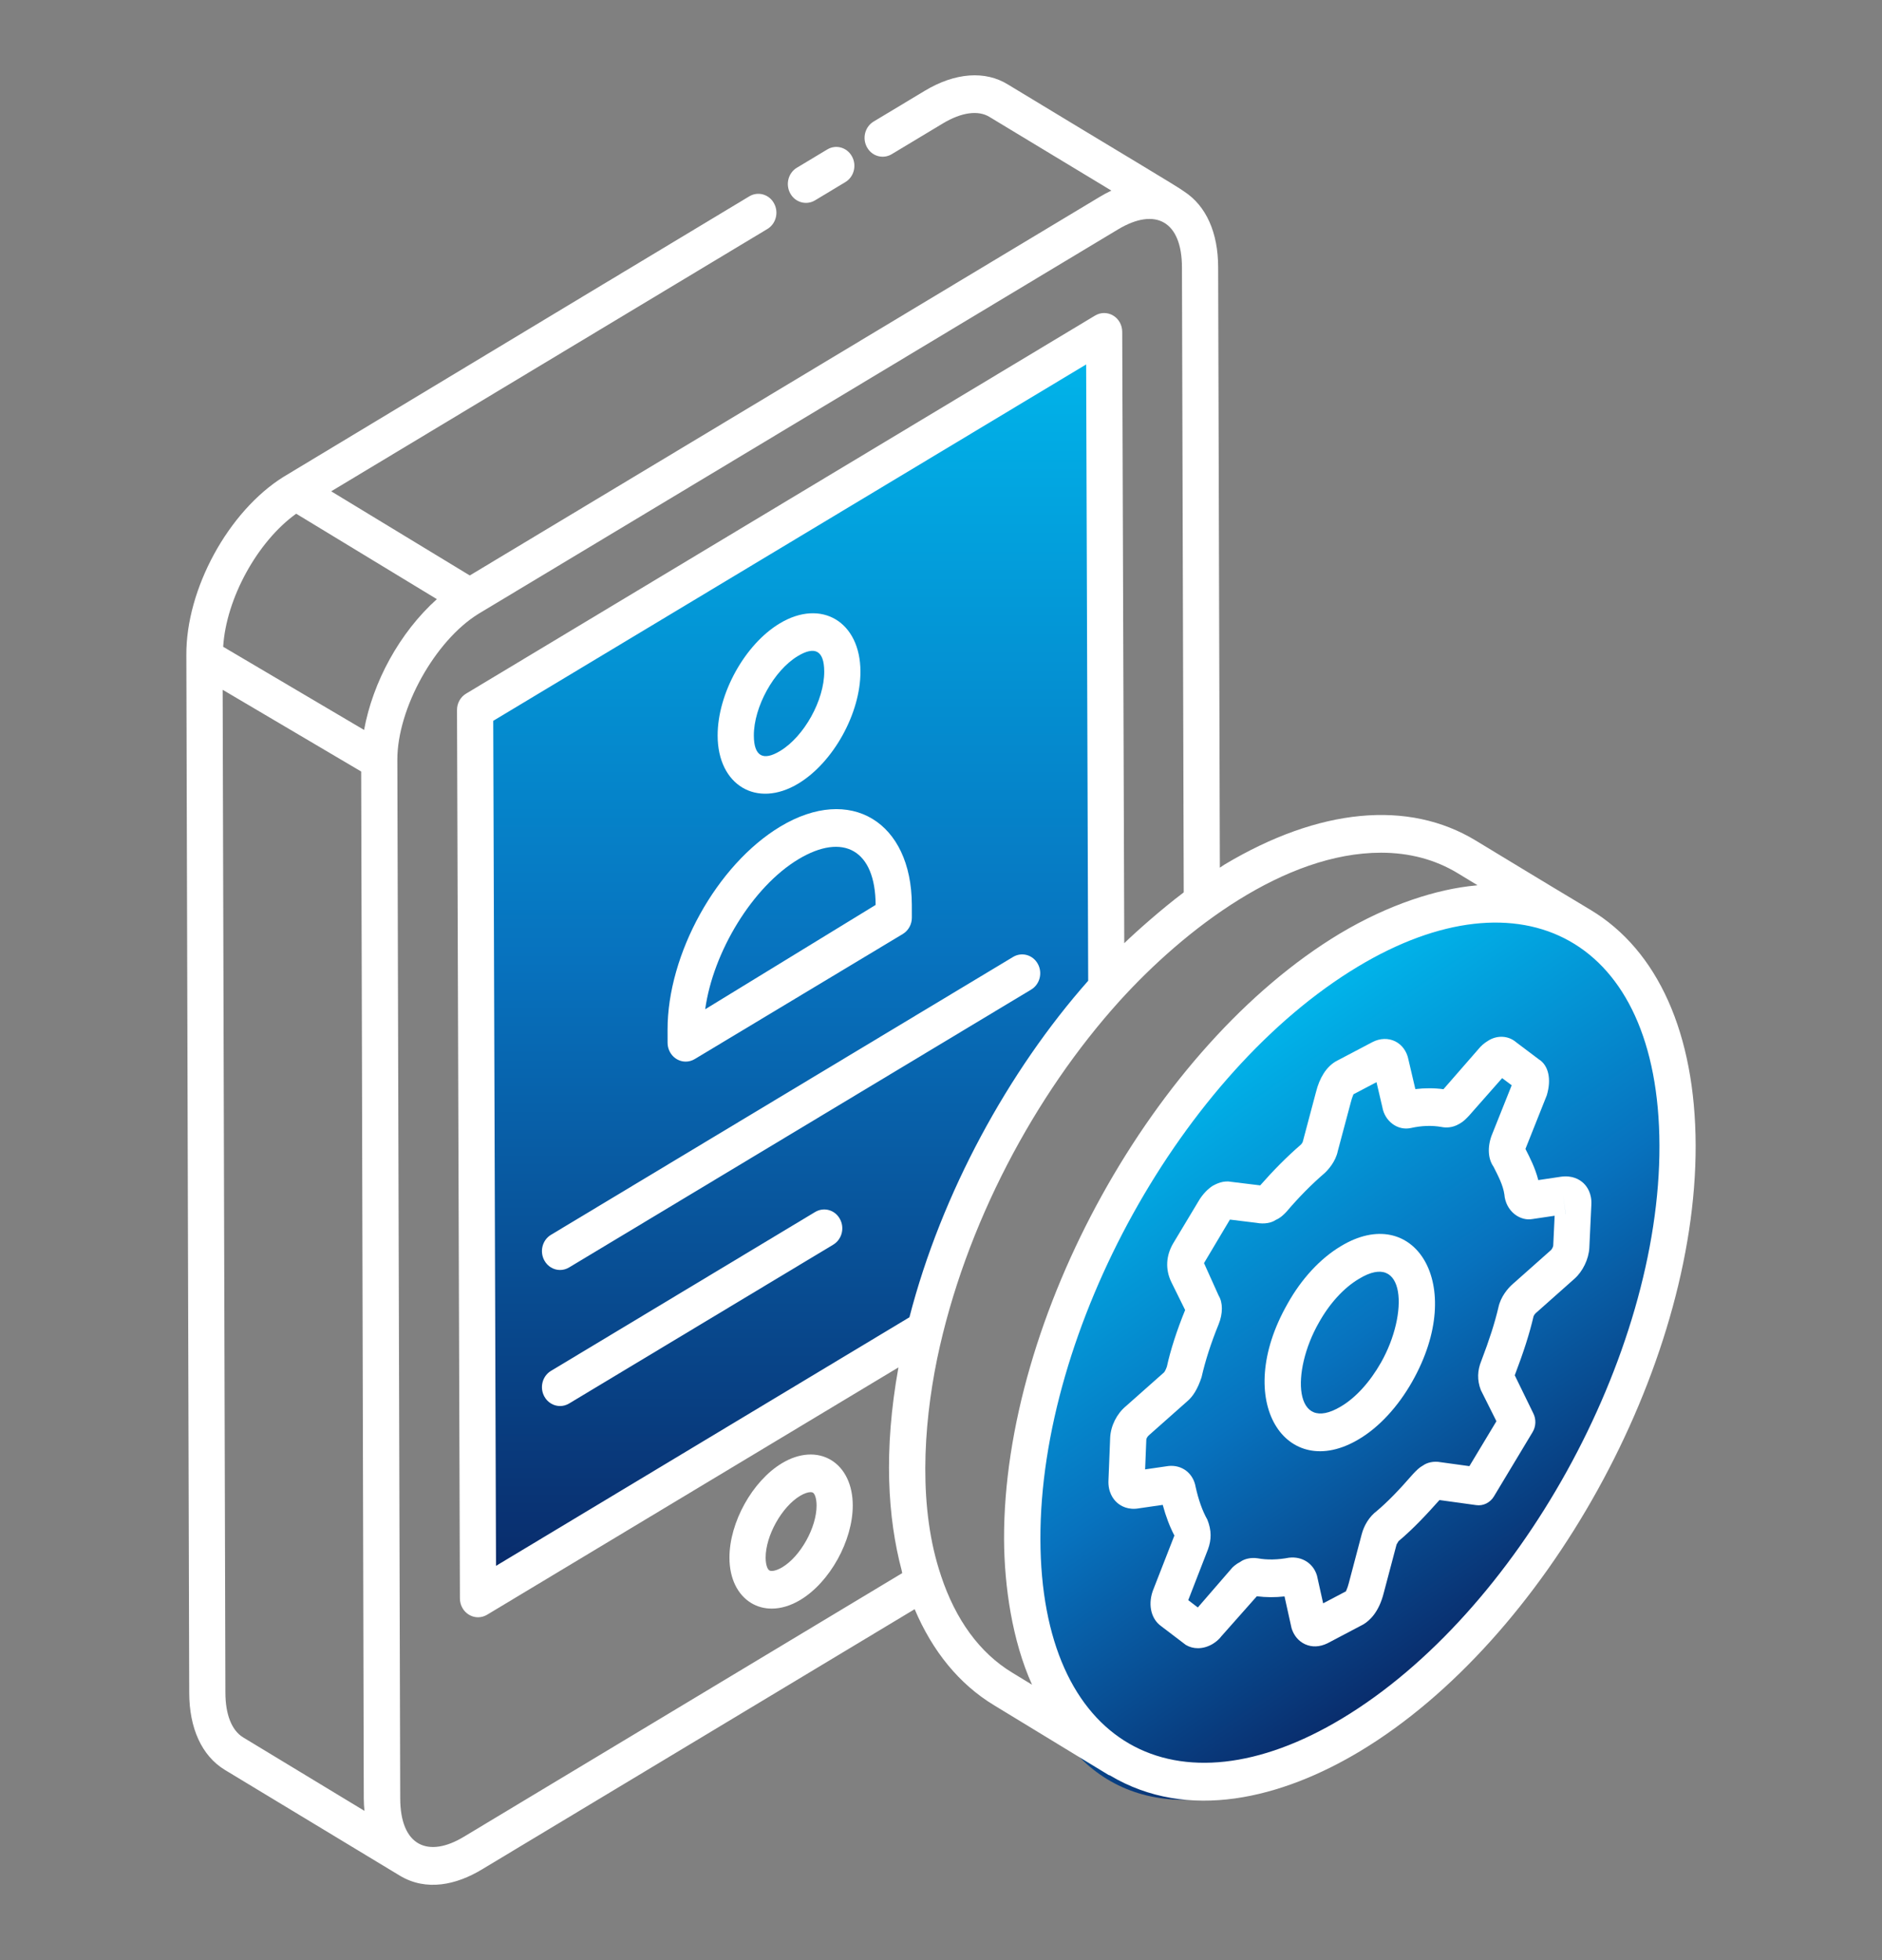 <svg width="72" height="75" viewBox="0 0 72 75" fill="none" xmlns="http://www.w3.org/2000/svg">
<rect x="0" y="0" width="72" height="75" fill="#808080" stroke="none"/>
<g clip-path="url(#clip0_4_1064)">
<path d="M42.5 12.5L18 27V61L28.5 55L35.5 51L37.5 45L41 39.5L42.5 37V12.5Z" fill="url(#paint0_linear_4_1064)"/>
<ellipse cx="15.168" cy="15.091" rx="15.168" ry="15.091" transform="matrix(0.824 -0.566 0 1 39 45)" fill="url(#paint1_linear_4_1064)"/>
<path d="M30.234 7.402C30.422 7.746 30.846 7.866 31.179 7.667L32.34 6.968C32.672 6.769 32.785 6.328 32.593 5.983C32.403 5.637 31.978 5.519 31.648 5.719L30.487 6.417C30.155 6.616 30.042 7.057 30.234 7.402Z" fill="white"/>
<path d="M31.79 55.863C31.26 55.546 30.576 55.59 29.917 55.986C28.784 56.667 27.901 58.258 27.907 59.608C27.908 60.39 28.214 61.021 28.742 61.338C28.978 61.48 29.243 61.55 29.524 61.55C29.877 61.55 30.253 61.438 30.62 61.217C31.748 60.539 32.627 58.95 32.624 57.599C32.623 56.813 32.319 56.18 31.79 55.863ZM29.928 59.968C29.69 60.109 29.505 60.134 29.433 60.088C29.363 60.047 29.293 59.88 29.291 59.603C29.289 58.766 29.904 57.659 30.61 57.235C30.779 57.134 30.919 57.094 31.011 57.094C31.049 57.094 31.079 57.101 31.099 57.113C31.169 57.154 31.238 57.322 31.24 57.604C31.242 58.442 30.628 59.547 29.928 59.968Z" fill="white"/>
<path d="M38.758 36.615L21.08 47.247C20.748 47.446 20.635 47.887 20.827 48.232C20.954 48.464 21.188 48.593 21.426 48.593C21.543 48.593 21.662 48.562 21.772 48.496L39.45 37.864C39.781 37.665 39.895 37.224 39.703 36.879C39.512 36.532 39.089 36.417 38.758 36.615Z" fill="white"/>
<path d="M31.186 46.374L21.08 52.453C20.748 52.652 20.635 53.093 20.827 53.438C20.954 53.67 21.188 53.799 21.426 53.799C21.543 53.799 21.662 53.768 21.772 53.702L31.878 47.624C32.209 47.424 32.323 46.984 32.131 46.639C31.942 46.292 31.517 46.176 31.186 46.374Z" fill="white"/>
<path d="M26.233 40.62C26.352 40.62 26.472 40.588 26.579 40.523L34.539 35.737C34.754 35.607 34.886 35.368 34.885 35.11L34.884 34.62C34.873 31.457 32.546 30.009 29.852 31.627C27.425 33.087 25.53 36.507 25.539 39.411L25.54 39.901C25.543 40.3 25.852 40.62 26.233 40.62ZM30.545 32.877C32.258 31.847 33.493 32.518 33.499 34.625L26.979 38.617C27.282 36.421 28.79 33.932 30.545 32.877Z" fill="white"/>
<path d="M30.537 29.984C31.877 29.179 32.923 27.293 32.918 25.693C32.915 23.797 31.43 22.892 29.831 23.853C28.494 24.657 27.45 26.544 27.455 28.148C27.458 30.045 28.951 30.939 30.537 29.984ZM30.523 25.102C31.155 24.722 31.53 24.867 31.533 25.696C31.536 26.791 30.762 28.183 29.844 28.735C29.193 29.128 28.843 28.936 28.84 28.145C28.837 27.046 29.608 25.652 30.523 25.102Z" fill="white"/>
<path d="M60.845 34.812C58.221 33.238 58.25 33.244 56.463 32.165C53.879 30.593 50.463 30.917 46.844 33.082C46.785 33.118 46.727 33.162 46.668 33.199L46.603 10.232C46.603 8.896 46.141 7.878 45.314 7.336C45.112 7.173 42.899 5.865 38.564 3.235C37.696 2.693 36.538 2.776 35.383 3.472L33.422 4.651C33.091 4.85 32.977 5.291 33.169 5.636C33.36 5.982 33.783 6.098 34.114 5.9L36.075 4.721C36.78 4.297 37.426 4.206 37.86 4.477L42.518 7.293C42.372 7.362 42.223 7.441 42.075 7.531C41.43 7.918 19.135 21.32 17.972 22.019L12.671 18.799L29.358 8.762C29.689 8.563 29.802 8.122 29.61 7.777C29.42 7.43 28.994 7.314 28.665 7.513C12.841 17.043 38.638 1.499 10.841 18.249C8.737 19.568 7.114 22.534 7.129 25.066L7.239 64.761C7.239 66.132 7.722 67.184 8.603 67.722C9.289 68.137 6.121 66.221 15.306 71.774C16.311 72.373 17.457 72.127 18.454 71.52L34.992 61.572C35.675 63.182 36.695 64.441 38.032 65.249L42.41 67.915C42.411 67.916 42.411 67.916 42.413 67.917L42.414 67.917C42.427 67.925 42.442 67.922 42.456 67.929C45.454 69.722 49.05 68.8 52.032 67.007C59.133 62.736 64.892 52.336 64.871 43.824C64.859 39.561 63.429 36.361 60.845 34.812ZM11.331 19.656L16.713 22.925C15.283 24.21 14.263 26.1 13.929 27.93L8.538 24.748C8.652 22.896 9.849 20.72 11.331 19.656ZM9.301 66.477C8.864 66.21 8.623 65.6 8.623 64.759L8.518 26.393L13.817 29.52L13.847 40.404L13.917 68.814C13.918 68.977 13.928 69.135 13.943 69.289L9.301 66.477ZM34.516 60.192L17.757 70.273C16.392 71.105 15.311 70.646 15.311 68.802L15.234 41.044C15.228 38.801 15.2 28.41 15.201 29.073C15.199 27.107 16.641 24.516 18.303 23.488C17.56 23.935 28.951 17.086 42.767 8.781C44.219 7.907 45.218 8.48 45.218 10.234L45.286 34.144C45.273 34.153 45.261 34.166 45.248 34.175C44.452 34.774 43.448 35.663 43.011 36.09L42.933 12.696C42.932 12.439 42.801 12.201 42.586 12.073C42.372 11.945 42.108 11.946 41.895 12.074L17.83 26.541C17.615 26.67 17.483 26.909 17.484 27.167L17.595 61.162C17.596 61.42 17.728 61.657 17.943 61.785C18.156 61.914 18.42 61.913 18.634 61.785L34.372 52.32C33.793 55.523 33.966 58.084 34.493 60.079C34.503 60.115 34.506 60.156 34.516 60.192ZM34.792 50.403L18.976 59.914L18.87 27.581L41.553 13.945L41.631 37.527C38.586 40.972 36.019 45.648 34.792 50.403ZM38.728 64.002C37.472 63.243 36.554 61.964 36 60.291C36 60.289 36 60.287 35.999 60.285C35.137 57.745 35.311 54.63 35.851 51.996C36.92 46.868 39.595 41.887 42.829 38.304C45.345 35.529 49.156 32.627 52.835 32.627C53.916 32.627 54.904 32.887 55.767 33.411L56.525 33.871C56.506 33.873 56.485 33.879 56.466 33.88C54.984 34.015 53.131 34.602 51.25 35.727C44.148 40.007 38.389 50.401 38.412 58.899C38.422 60.689 38.721 62.769 39.48 64.455C39.481 64.457 39.481 64.46 39.483 64.462L38.728 64.002ZM51.34 65.757C44.998 69.571 39.826 66.79 39.803 58.899C39.781 50.857 45.229 41.026 51.95 36.985C58.192 33.23 63.463 35.858 63.486 43.828C63.508 51.88 58.059 61.717 51.34 65.757Z" fill="white"/>
<path d="M59.709 45.026C59.708 45.026 59.706 45.027 59.703 45.027L58.851 45.154C58.732 44.691 58.536 44.309 58.36 43.963C58.36 43.963 58.36 43.962 58.359 43.962L59.174 41.914C59.366 41.285 59.234 40.755 58.868 40.531L58.007 39.882C57.704 39.619 57.266 39.6 56.915 39.832C56.773 39.919 56.651 40.028 56.562 40.14L55.223 41.676C54.87 41.629 54.511 41.629 54.147 41.672L53.882 40.539C53.822 40.231 53.64 39.978 53.383 39.848C53.115 39.714 52.795 39.722 52.501 39.876L51.106 40.61C50.741 40.827 50.482 41.232 50.342 41.8L49.84 43.689C49.833 43.71 49.798 43.769 49.775 43.791C49.242 44.25 48.718 44.78 48.212 45.356L47.115 45.222C46.803 45.159 46.542 45.293 46.395 45.372C46.206 45.495 46.03 45.677 45.889 45.899L44.886 47.569C44.606 48.043 44.578 48.565 44.807 49.046L45.34 50.126C45.022 50.905 44.78 51.658 44.642 52.29C44.596 52.424 44.549 52.494 44.533 52.511L43.069 53.809C42.725 54.097 42.496 54.551 42.472 55.004L42.407 56.633C42.383 57.097 42.593 57.364 42.72 57.482C42.878 57.63 43.167 57.788 43.584 57.711L44.483 57.581C44.603 58.026 44.753 58.419 44.929 58.754L44.139 60.778C43.9 61.345 44.016 61.927 44.417 62.217L45.364 62.938C45.505 63.023 45.663 63.065 45.828 63.065C46.014 63.065 46.206 63.012 46.392 62.903C46.491 62.841 46.622 62.748 46.715 62.621L48.082 61.078C48.428 61.122 48.788 61.124 49.142 61.084L49.411 62.298C49.497 62.58 49.679 62.798 49.928 62.913C50.189 63.032 50.484 63.024 50.788 62.876L52.156 62.155C52.412 62.003 52.755 61.672 52.935 60.962L53.429 59.095C53.429 59.094 53.506 58.967 53.506 58.967C54.086 58.483 54.617 57.903 55.07 57.396L56.475 57.59C56.742 57.63 57.009 57.497 57.153 57.258L58.633 54.796C58.763 54.579 58.774 54.306 58.66 54.079L57.95 52.623C58.291 51.727 58.513 51.035 58.67 50.363C58.676 50.342 58.712 50.284 58.743 50.254L60.233 48.93C60.549 48.652 60.779 48.182 60.803 47.751L60.88 46.11C60.908 45.66 60.709 45.395 60.587 45.278C60.434 45.129 60.152 44.963 59.709 45.026ZM59.422 47.667C59.416 47.71 59.37 47.799 59.338 47.83L57.83 49.169C57.707 49.284 57.412 49.601 57.323 50.034C57.184 50.625 56.98 51.259 56.671 52.071C56.521 52.434 56.504 52.807 56.654 53.191L57.249 54.38L56.215 56.099L55.108 55.947C54.851 55.9 54.6 55.959 54.444 56.071C54.297 56.15 54.187 56.264 54.066 56.391C53.498 57.045 53.058 57.492 52.666 57.82C52.397 58.023 52.187 58.35 52.093 58.712L51.598 60.587C51.547 60.79 51.483 60.885 51.499 60.885L50.62 61.348L50.385 60.292C50.252 59.832 49.827 59.542 49.313 59.602C48.883 59.683 48.483 59.692 48.12 59.626C47.862 59.585 47.605 59.646 47.452 59.76C47.286 59.847 47.155 59.956 47.08 60.057L45.825 61.507L45.459 61.226L46.214 59.281C46.349 58.909 46.356 58.561 46.188 58.142C46.004 57.82 45.851 57.389 45.742 56.896C45.652 56.373 45.225 56.042 44.706 56.093L43.809 56.223L43.855 55.076C43.859 55.043 43.895 54.968 43.95 54.921L45.42 53.618C45.642 53.43 45.819 53.146 45.968 52.697C46.111 52.065 46.33 51.386 46.619 50.677C46.791 50.256 46.782 49.837 46.625 49.58L46.062 48.33L47.053 46.665L48.067 46.789C48.37 46.847 48.651 46.789 48.802 46.68C48.991 46.6 49.117 46.47 49.215 46.367C49.681 45.818 50.166 45.326 50.68 44.883C50.803 44.768 51.098 44.451 51.181 44.04L51.679 42.174C51.733 41.955 51.789 41.874 51.774 41.874C51.774 41.874 51.772 41.874 51.771 41.875L52.661 41.407L52.885 42.364C52.977 42.898 53.467 43.276 53.983 43.16C54.387 43.069 54.785 43.057 55.147 43.121C55.31 43.154 55.565 43.159 55.825 43.004C55.975 42.925 56.078 42.819 56.194 42.697L57.468 41.252L57.833 41.526L57.062 43.457C56.898 43.911 56.932 44.35 57.138 44.641C57.332 45.023 57.502 45.353 57.553 45.703C57.575 46.001 57.716 46.276 57.941 46.456C58.146 46.62 58.403 46.686 58.625 46.644L59.476 46.518L59.422 47.667ZM59.898 46.455L59.8 45.741L59.9 46.455C59.9 46.455 59.899 46.455 59.898 46.455Z" fill="white"/>
<path d="M51.29 47.687C50.511 48.153 49.787 48.935 49.26 49.882C47.118 53.636 49.212 56.736 51.993 55.064C52.757 54.611 53.479 53.831 54.026 52.867C56.149 49.117 54.078 45.99 51.29 47.687ZM52.834 52.133C52.408 52.884 51.866 53.48 51.304 53.813C49.491 54.902 49.384 52.486 50.454 50.612C50.865 49.874 51.407 49.28 51.985 48.935C53.782 47.835 53.895 50.261 52.834 52.133Z" fill="white"/>
</g>
<defs>
<linearGradient id="paint0_linear_4_1064" x1="30.25" y1="12.5" x2="30.25" y2="61" gradientUnits="userSpaceOnUse">
<stop stop-color="#00B7EC"/>
<stop offset="0.5" stop-color="#0772BE"/>
<stop offset="1" stop-color="#092968"/>
</linearGradient>
<linearGradient id="paint1_linear_4_1064" x1="15.168" y1="0" x2="15.168" y2="30.182" gradientUnits="userSpaceOnUse">
<stop stop-color="#00B7EC"/>
<stop offset="0.5" stop-color="#0772BE"/>
<stop offset="1" stop-color="#092968"/>
</linearGradient>
<clipPath id="clip0_4_1064">
<rect width="72" height="75" fill="white"/>
</clipPath>
</defs>
</svg>
